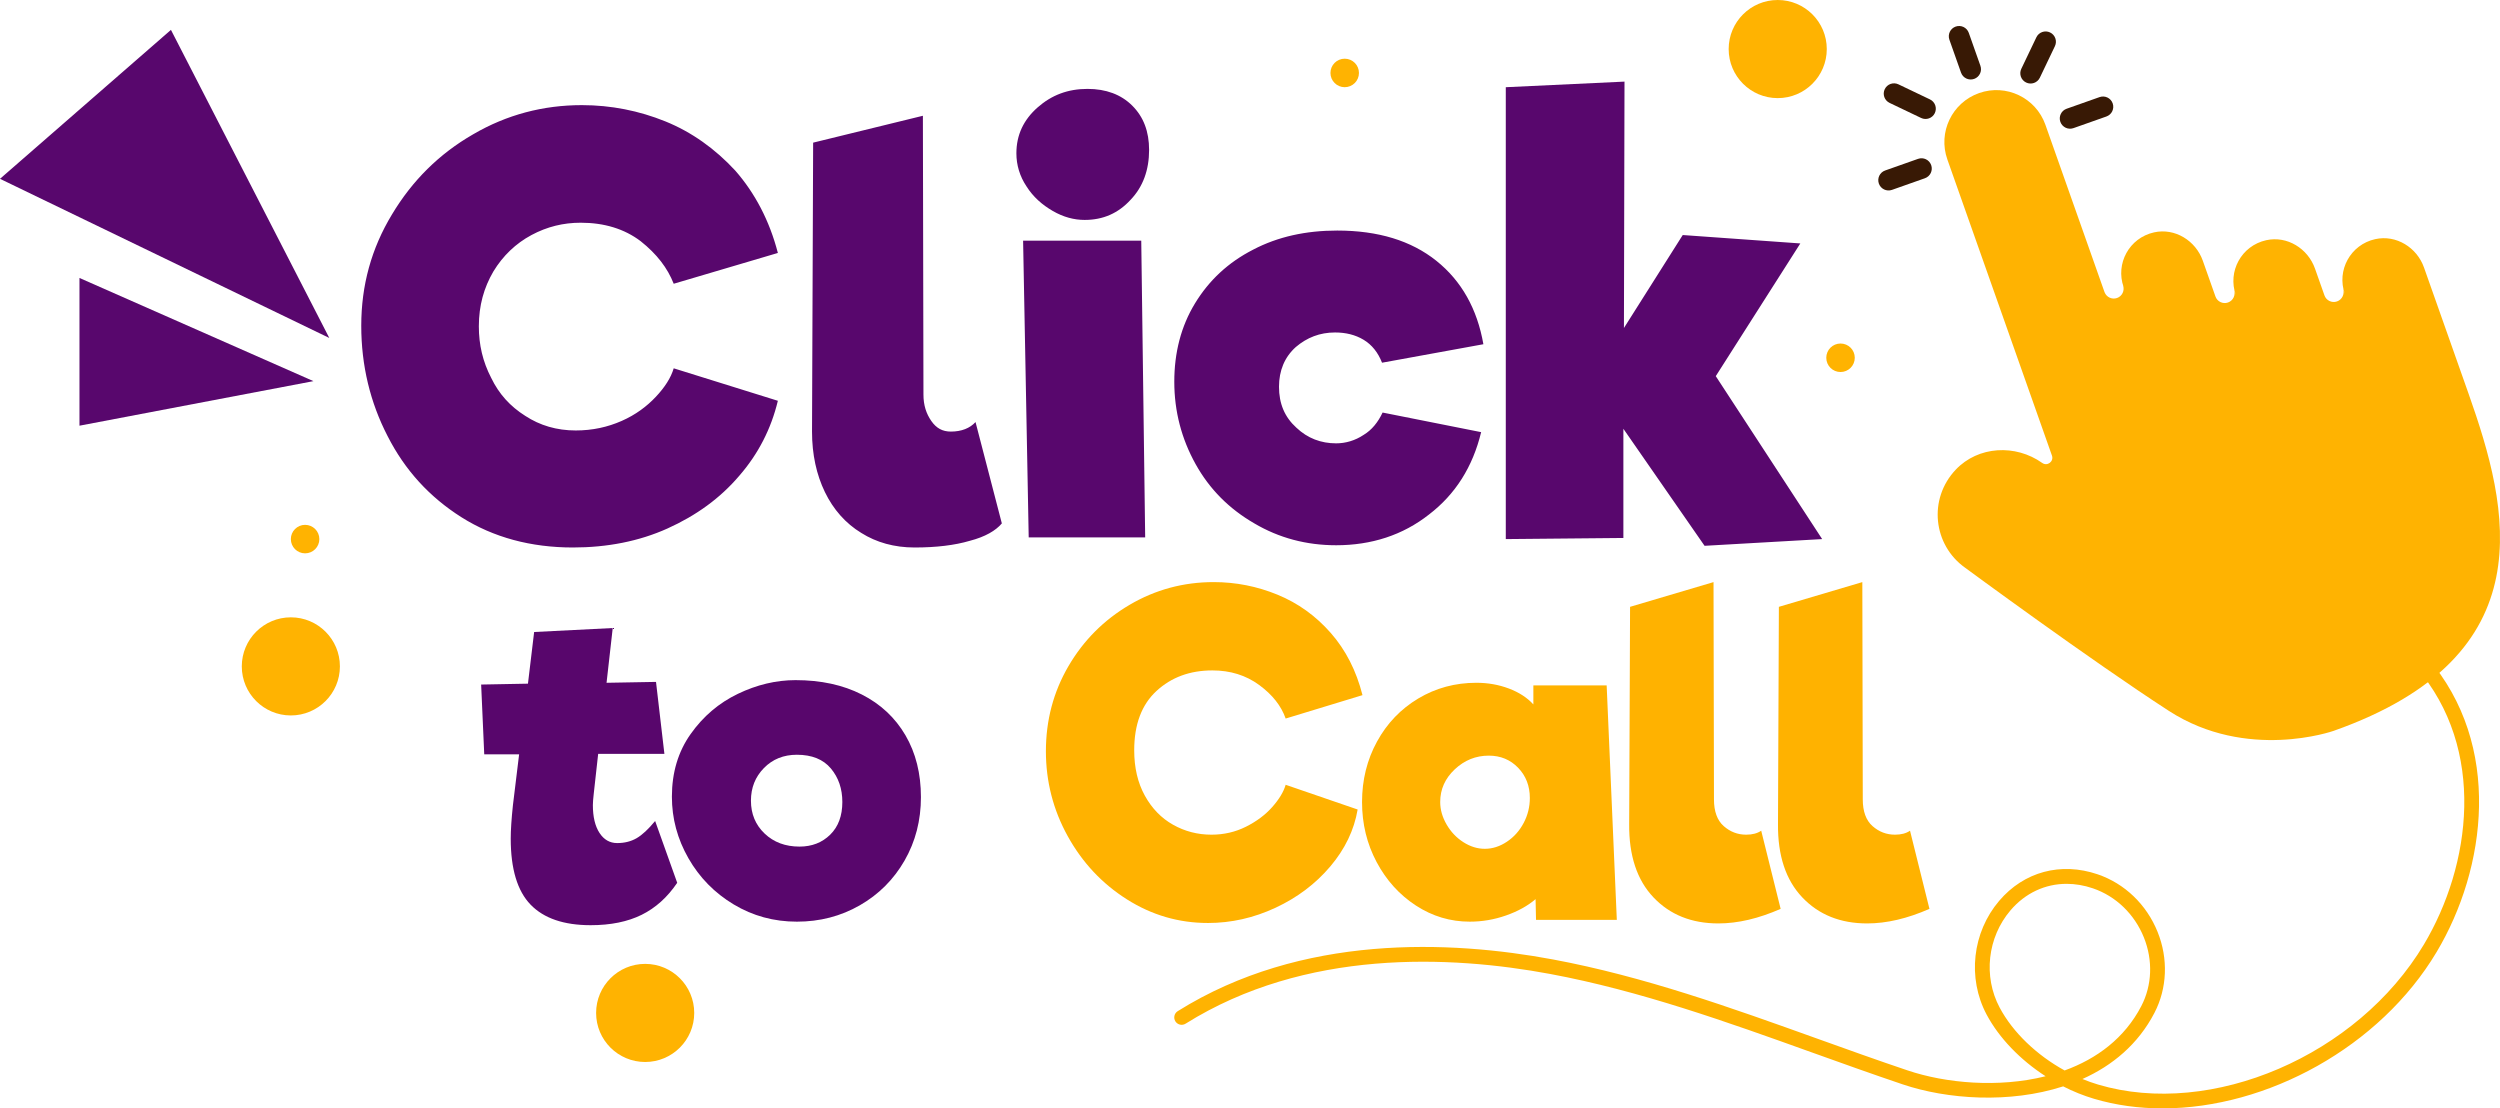 <?xml version="1.0" encoding="UTF-8"?>
<!DOCTYPE svg PUBLIC "-//W3C//DTD SVG 1.1//EN" "http://www.w3.org/Graphics/SVG/1.1/DTD/svg11.dtd">
<!-- Creator: CorelDRAW 2021 (64-Bit) -->
<svg xmlns="http://www.w3.org/2000/svg" xml:space="preserve" width="124.1mm" height="55.021mm" version="1.1" style="shape-rendering:geometricPrecision; text-rendering:geometricPrecision; image-rendering:optimizeQuality; fill-rule:evenodd; clip-rule:evenodd"
viewBox="0 0 10159.03 4504.1"
 xmlns:xlink="http://www.w3.org/1999/xlink"
 xmlns:xodm="http://www.corel.com/coreldraw/odm/2003">
 <defs>
  <style type="text/css">
   <![CDATA[
    .fil1 {fill:#381905;fill-rule:nonzero}
    .fil3 {fill:#58066C;fill-rule:nonzero}
    .fil2 {fill:#58076D;fill-rule:nonzero}
    .fil4 {fill:#FFB200;fill-rule:nonzero}
    .fil0 {fill:#FFB301;fill-rule:nonzero}
   ]]>
  </style>
 </defs>
 <g id="Layer_x0020_1">
  <g id="_1891362022736">
   <g>
    <path class="fil0" d="M9652.16 971.71c-101.41,22.53 -157.36,127.29 -123.86,222.19l-7.11 -20.13c7.36,20.83 -3.56,43.72 -24.42,51.07 -20.84,7.36 -43.71,-3.56 -51.07,-24.42l-38.51 -109.02c-28.88,-81.74 -113.42,-134.13 -198.04,-115.33 -101.42,22.53 -157.38,127.32 -123.86,222.19l-7.13 -20.13c7.38,20.84 -3.56,43.71 -24.39,51.07l0 0c-20.83,7.36 -43.71,-3.56 -51.07,-24.42l-51.32 -145.28c-28.88,-81.74 -113.42,-134.13 -198.04,-115.31 -101.42,22.52 -157.36,127.29 -123.86,222.18l-2.29 -6.49c7.36,20.83 -3.57,43.71 -24.39,51.07 -20.41,7.21 -42.64,-3.19 -50.49,-23.15l-0.08 0.04 -240.47 -680.77c-38.86,-110.04 -159.57,-167.74 -269.63,-128.87l0 0c-110.05,38.88 -167.74,159.59 -128.86,269.63l425.08 1203.52c8.46,23.94 -18.9,44.57 -39.6,29.86 -108.36,-77 -260.07,-69.21 -351.44,27.33 -113.15,119.58 -91.4,306.39 37.86,398.24 0,0 509.3,375.34 827.99,581.76 317.62,205.74 668.62,81.76 669.77,81.35 866.52,-306.06 712.99,-903.99 548.45,-1369.9l-181.18 -512.94c-28.86,-81.74 -113.42,-134.13 -198.04,-115.33z"/>
    <path class="fil1" d="M7822.15 724.31l-133.88 47.28c-21.75,7.69 -45.61,-3.71 -53.3,-25.47 -7.67,-21.77 3.71,-45.63 25.48,-53.3l133.86 -47.28c21.75,-7.68 45.61,3.71 53.3,25.47 7.69,21.75 -3.71,45.61 -25.47,53.3z"/>
    <path class="fil1" d="M7838.55 481.06c-10.08,3.54 -21.5,3.27 -31.92,-1.71l-128.1 -61.22c-20.82,-9.94 -29.63,-34.88 -19.67,-55.7 9.91,-20.82 34.88,-29.63 55.7,-19.67l128.1 61.22c20.82,9.94 29.61,34.87 19.67,55.7 -4.96,10.4 -13.69,17.81 -23.78,21.37z"/>
    <path class="fil1" d="M8022.15 320.65c-21.76,7.69 -45.62,-3.71 -53.31,-25.46l-47.27 -133.88c-7.69,-21.75 3.71,-45.61 25.46,-53.3 21.78,-7.69 45.61,3.71 53.3,25.48l47.28 133.86c7.69,21.75 -3.71,45.61 -25.46,53.3z"/>
    <path class="fil1" d="M8265.38 337.06c-10.07,3.56 -21.5,3.27 -31.92,-1.71 -20.83,-9.94 -29.61,-34.88 -19.67,-55.7l61.24 -128.09c9.94,-20.82 34.86,-29.61 55.67,-19.67 20.82,9.94 29.63,34.91 19.67,55.7l-61.22 128.09c-4.99,10.42 -13.7,17.81 -23.78,21.38z"/>
    <path class="fil1" d="M8559.66 473.35l-133.88 47.3c-21.76,7.69 -45.61,-3.71 -53.3,-25.48 -7.69,-21.76 3.73,-45.62 25.48,-53.28l133.88 -47.3c21.76,-7.69 45.61,3.72 53.28,25.48 7.7,21.76 -3.71,45.62 -25.47,53.28z"/>
   </g>
   <path class="fil2" d="M2328.14 2224.79c138.8,0 268.5,-25.03 384.55,-77.36 116.05,-52.33 213.89,-122.87 291.25,-213.9 77.36,-88.74 129.69,-191.13 157,-304.9l-423.23 -131.98c-11.38,38.68 -36.4,77.37 -72.82,116.05 -36.4,38.68 -81.91,72.82 -138.8,97.84 -56.89,25.03 -118.32,38.69 -186.59,38.69 -77.37,0 -145.63,-20.48 -204.79,-59.16 -61.44,-38.69 -106.94,-88.75 -138.8,-154.73 -34.14,-65.99 -50.06,-134.24 -50.06,-209.34 0,-84.19 20.47,-157 59.16,-222.99 38.68,-63.71 91.01,-113.77 154.73,-147.91 63.71,-34.13 129.7,-50.06 200.24,-50.06 95.56,0 177.48,25.03 243.46,75.09 65.99,52.33 109.23,109.22 134.25,172.93l423.23 -125.15c-34.14,-131.98 -93.3,-243.47 -172.93,-334.49 -81.92,-88.75 -177.48,-157.01 -284.43,-200.24 -106.95,-43.23 -220.72,-65.99 -339.05,-65.99 -157,0 -304.9,38.69 -441.43,118.32 -138.8,79.64 -248.02,188.86 -329.93,325.39 -84.19,138.8 -125.15,288.98 -125.15,452.81 0,161.55 36.4,311.74 106.94,448.26 70.54,138.8 170.66,248.02 300.36,329.94 129.7,81.91 282.15,122.87 452.81,122.87zm1742.98 -97.84l-106.95 -411.85c-22.75,25.03 -56.89,38.68 -100.12,38.68 -34.13,0 -59.16,-13.65 -79.64,-43.23 -20.47,-29.58 -31.85,-63.71 -31.85,-106.94l-2.28 -1133.17 -445.98 109.23 -4.55 1174.11c0,93.3 18.2,175.21 52.33,245.75 34.13,70.54 84.19,127.43 147.9,166.1 61.44,38.69 134.25,59.16 216.17,59.16 88.74,0 163.83,-9.09 225.27,-27.3 61.44,-15.93 104.67,-40.96 129.7,-70.54zm336.7 -1233.28c75.09,0 136.53,-27.3 186.59,-81.91 50.06,-52.33 75.09,-120.6 75.09,-202.52 0,-75.09 -22.76,-134.25 -68.26,-179.76 -45.51,-45.51 -106.94,-68.26 -182.04,-68.26 -79.64,0 -145.63,25.03 -202.52,75.09 -56.89,50.06 -86.46,111.5 -86.46,186.59 0,47.78 13.65,93.29 40.96,134.25 27.31,43.23 63.71,75.08 106.94,100.12 43.24,25.03 86.47,36.4 129.7,36.4zm245.75 1290.17l-15.93 -1205.97 -480.12 0 22.76 1205.97 473.29 0zm775.91 31.86c143.35,0 270.77,-40.96 377.72,-125.15 106.94,-81.92 177.48,-193.41 211.61,-334.49l-400.47 -79.63c-18.2,38.68 -43.23,70.54 -77.36,91.01 -34.14,22.76 -72.82,34.14 -111.5,34.14 -61.44,0 -116.05,-20.48 -161.56,-63.71 -47.78,-43.24 -70.53,-97.85 -70.53,-166.1 0,-65.99 22.75,-120.6 68.26,-161.56 45.51,-38.68 97.85,-59.16 159.29,-59.16 43.23,0 81.91,9.1 116.05,29.58 34.13,20.48 59.16,52.33 75.08,93.29l411.85 -75.08c-25.03,-143.36 -88.74,-257.13 -191.13,-339.05 -102.4,-81.91 -236.64,-122.87 -402.76,-122.87 -127.42,0 -241.19,25.03 -341.31,77.37 -102.39,52.33 -179.76,125.15 -236.64,218.44 -56.89,93.3 -84.19,200.24 -84.19,318.56 0,120.6 29.58,232.09 86.46,334.49 56.89,102.39 136.53,182.04 238.92,241.2 100.12,59.16 211.62,88.75 332.22,88.75zm1542.75 -687.19l343.59 -539.27 -477.83 -34.14 -238.92 377.72 2.28 -1001.19 -482.39 22.75 0 1836.27 477.84 -4.55 0 -443.71 329.93 475.57 477.84 -27.31 -432.33 -662.15z"/>
   <polygon class="fil2" points="1338.12,1373.34 694.66,121.38 -0,726.65 "/>
   <polygon class="fil2" points="1273.71,1548.78 322.94,1129.52 322.94,1729.85 "/>
   <path class="fil0" d="M7423.31 199.32c0,110.11 -89.23,199.38 -199.35,199.38 -110.09,0 -199.32,-89.27 -199.32,-199.38 0,-110.06 89.23,-199.32 199.32,-199.32 110.12,0 199.35,89.26 199.35,199.32z"/>
   <path class="fil0" d="M1381.23 2707.94c0,110.09 -89.24,199.36 -199.32,199.36 -110.1,0 -199.36,-89.27 -199.36,-199.36 0,-110.09 89.25,-199.34 199.36,-199.34 110.08,0 199.32,89.25 199.32,199.34z"/>
   <path class="fil0" d="M2821.07 4116.2c0,110.09 -89.27,199.32 -199.36,199.32 -110.1,0 -199.34,-89.23 -199.34,-199.32 0,-110.09 89.24,-199.36 199.34,-199.36 110.09,0 199.36,89.27 199.36,199.36z"/>
   <path class="fil0" d="M7537.1 1453.83c0,31.97 -25.9,57.93 -57.9,57.93 -31.98,0 -57.9,-25.96 -57.9,-57.93 0,-32 25.93,-57.91 57.9,-57.91 32,0 57.9,25.91 57.9,57.91z"/>
   <path class="fil0" d="M5522.28 296.41c0,31.97 -25.93,57.9 -57.9,57.9 -32,0 -57.93,-25.93 -57.93,-57.9 0,-32 25.93,-57.9 57.93,-57.9 31.97,0 57.9,25.9 57.9,57.9z"/>
   <path class="fil0" d="M1297.72 2190.66c0,32.01 -25.93,57.91 -57.91,57.91 -31.99,0 -57.9,-25.9 -57.9,-57.91 0,-31.96 25.91,-57.89 57.9,-57.89 31.98,0 57.91,25.93 57.91,57.89z"/>
   <polygon class="fil0" points="8213.21,60.47 9060.12,1383.01 "/>
   <path class="fil0" d="M8398.01 3591.55c-87.16,0 -168.17,37.31 -228.32,107.95 -93.45,109.76 -111.13,268.37 -43.98,394.71 53.72,101.14 150.72,193.38 264.13,255.73 130.22,-47.37 243.65,-130.65 311.69,-261.82 43.81,-84.45 47.63,-185.98 10.49,-278.45 -38.24,-95.19 -113.84,-168.04 -207.35,-199.9 -35.9,-12.25 -71.77,-18.22 -106.65,-18.22zm389.72 912.54c-95.65,0.03 -189.59,-12.62 -278.8,-39.19 -42.68,-12.68 -84.68,-29.69 -125.02,-50.28 -217.95,70.58 -471.42,52.76 -651.89,-8.09 -123.46,-41.64 -248.12,-86.38 -368.7,-129.66 -343.46,-123.35 -698.61,-250.88 -1063.69,-318.97 -407.42,-76.01 -995.25,-102.57 -1481.95,202.01 -14.06,8.81 -32.61,4.5 -41.41,-9.53 -8.81,-14.09 -4.53,-32.61 9.54,-41.41 503.1,-314.84 1106.9,-288.09 1524.83,-210.11 369.85,68.96 727.31,197.32 1072.99,321.45 120.31,43.21 244.69,87.88 367.57,129.25 156,52.63 369.88,71.75 561.29,23.92 -102.47,-66.26 -188.78,-154.93 -239.87,-251.04 -78.58,-147.89 -57.99,-333.52 51.32,-461.86 100.81,-118.4 250.35,-158.57 400.06,-107.72 110.14,37.53 198.98,122.94 243.77,234.42 43.66,108.75 38.99,228.52 -12.91,328.55 -66.33,127.87 -171.16,214.45 -292.71,268.83 21.02,8.67 42.36,16.26 63.91,22.67 460.87,137.06 1054.74,-118.37 1323.86,-569.52 191.27,-320.55 255.92,-792.93 -30.79,-1125.68 -10.82,-12.55 -9.41,-31.52 3.15,-42.36 12.57,-10.83 31.48,-9.45 42.36,3.18 306.24,355.38 239.17,856.6 36.88,1195.64 -230.45,386.28 -689.02,635.51 -1113.8,635.51z"/>
   <path class="fil3" d="M2751.86 3587.36c-39.48,58.61 -87.62,101.97 -144.44,130.09 -56.82,28.11 -125.9,42.17 -207.24,42.17 -108.86,0 -190.2,-27.81 -244.03,-83.43 -53.83,-55.62 -80.75,-145.04 -80.75,-268.25 0,-34.68 3,-80.14 8.97,-136.36l25.12 -206.35 -141.75 0 -12.56 -283.5 190.2 -3.59 25.12 -209.93 319.39 -16.15 -25.12 222.5 200.97 -3.59 34.09 292.47 -269.14 0 -17.94 161.49c-2.39,21.53 -3.59,37.08 -3.59,46.65 0,47.85 8.96,85.53 26.91,113.04 17.94,27.51 41.87,41.27 71.78,41.27 29.9,0 56.22,-6.58 78.95,-19.74 22.73,-13.16 47.85,-36.49 75.36,-69.98l89.72 251.2z"/>
   <path id="_1" class="fil3" d="M3238.12 3745.27c-93.31,0 -178.83,-23.33 -256.59,-69.98 -77.75,-46.65 -139.06,-109.15 -183.92,-187.5 -44.85,-78.35 -67.28,-161.78 -67.28,-250.31 0,-98.09 25.42,-183.02 76.25,-254.79 50.84,-71.77 114.84,-126.2 191.99,-163.28 77.16,-37.08 155.21,-55.62 234.16,-55.62 102.87,0 192.59,19.44 269.14,58.32 76.56,38.88 135.77,94.2 177.64,165.97 41.86,71.78 62.8,155.5 62.8,251.2 0,94.5 -22.13,180.33 -66.39,257.49 -44.25,77.15 -104.96,137.86 -182.12,182.13 -77.16,44.25 -162.39,66.39 -255.69,66.39zm10.76 -305.03c50.25,0 91.81,-16.15 124.71,-48.45 32.89,-32.3 49.35,-76.56 49.35,-132.78 0,-53.83 -15.55,-99.29 -46.65,-136.37 -31.11,-37.08 -77.15,-55.62 -138.17,-55.62 -53.82,0 -98.39,17.94 -133.67,53.83 -35.29,35.89 -52.93,80.14 -52.93,132.78 0,53.83 18.53,98.39 55.62,133.68 37.08,35.28 84.33,52.93 141.75,52.93z"/>
   <path id="_2" class="fil4" d="M4908.62 3750.64c-118.42,0 -228.17,-32 -329.25,-95.99 -101.08,-64 -181.22,-149.53 -240.44,-256.59 -59.22,-107.07 -88.82,-222.2 -88.82,-345.41 0,-125.6 30.5,-240.74 91.5,-345.41 61.01,-104.67 143.85,-187.81 248.51,-249.41 104.67,-61.61 218.61,-92.41 341.82,-92.41 89.71,0 176.14,17.05 259.27,51.14 83.14,34.1 155.21,85.83 216.22,155.21 61,69.38 104.07,153.71 129.19,253l-312.21 95.1c-17.94,-51.44 -53.82,-96.89 -107.66,-136.37 -53.83,-39.47 -117.23,-59.21 -190.2,-59.21 -90.92,0 -166.57,27.82 -226.98,83.44 -60.41,55.62 -90.61,136.06 -90.61,241.33 0,70.58 14.35,131.89 43.06,183.92 28.71,52.04 66.99,91.51 114.84,118.43 47.85,26.92 99.89,40.37 156.11,40.37 50.24,0 96.89,-10.77 139.95,-32.3 43.07,-21.53 78.65,-48.14 106.76,-79.85 28.11,-31.7 46.36,-61.9 54.72,-90.61l292.47 100.48c-14.35,83.74 -51.43,160.89 -111.24,231.46 -59.82,70.58 -133.98,126.5 -222.5,167.77 -88.52,41.27 -180.03,61.9 -274.53,61.9z"/>
   <path id="_3" class="fil4" d="M6241.79 3738.09l-1.79 -84.33c-32.29,27.51 -72.37,49.64 -120.22,66.39 -47.85,16.75 -96.89,25.12 -147.13,25.12 -78.95,0 -151.92,-21.83 -218.91,-65.5 -66.99,-43.66 -120.22,-102.57 -159.7,-176.74 -39.47,-74.17 -59.21,-155.5 -59.21,-244.02 0,-89.72 20.33,-171.66 61,-245.82 40.67,-74.17 96.6,-132.48 167.77,-174.95 71.18,-42.47 149.83,-63.7 235.96,-63.7 46.65,0 90.61,7.77 131.88,23.32 41.27,15.55 74.46,37.08 99.58,64.6l0 -77.15 297.85 0 41.27 952.78 -328.36 0zm-208.14 -288.88c31.11,0 61.01,-9.57 89.72,-28.71 28.71,-19.14 51.43,-44.57 68.18,-76.26 16.75,-31.7 25.12,-65.49 25.12,-101.38 0,-49.04 -15.86,-90.01 -47.55,-122.91 -31.7,-32.89 -71.47,-49.34 -119.32,-49.34 -52.64,0 -98.68,18.54 -138.17,55.62 -39.47,37.08 -59.21,81.34 -59.21,132.78 0,31.1 8.68,61.6 26.02,91.5 17.35,29.9 40.08,53.83 68.19,71.78 28.11,17.94 57.11,26.92 87.02,26.92z"/>
   <path id="_4" class="fil4" d="M7235.84 3693.23c-89.72,39.47 -174.05,59.22 -253,59.22 -108.86,0 -196.78,-35.29 -263.77,-105.87 -66.99,-70.57 -99.88,-169.86 -98.68,-297.85l3.59 -882.8 339.13 -100.48 1.79 882.8c0,49.05 13.16,85.23 39.47,108.56 26.32,23.33 56.82,35 91.51,35 25.12,0 45.46,-5.39 61,-16.15l78.96 317.59z"/>
   <path id="_5" class="fil4" d="M7840.53 3693.23c-89.72,39.47 -174.05,59.22 -253,59.22 -108.86,0 -196.78,-35.29 -263.77,-105.87 -66.99,-70.57 -99.88,-169.86 -98.68,-297.85l3.59 -882.8 339.13 -100.48 1.79 882.8c0,49.05 13.16,85.23 39.47,108.56 26.32,23.33 56.82,35 91.51,35 25.12,0 45.46,-5.39 61,-16.15l78.96 317.59z"/>
  </g>
 </g>
</svg>
